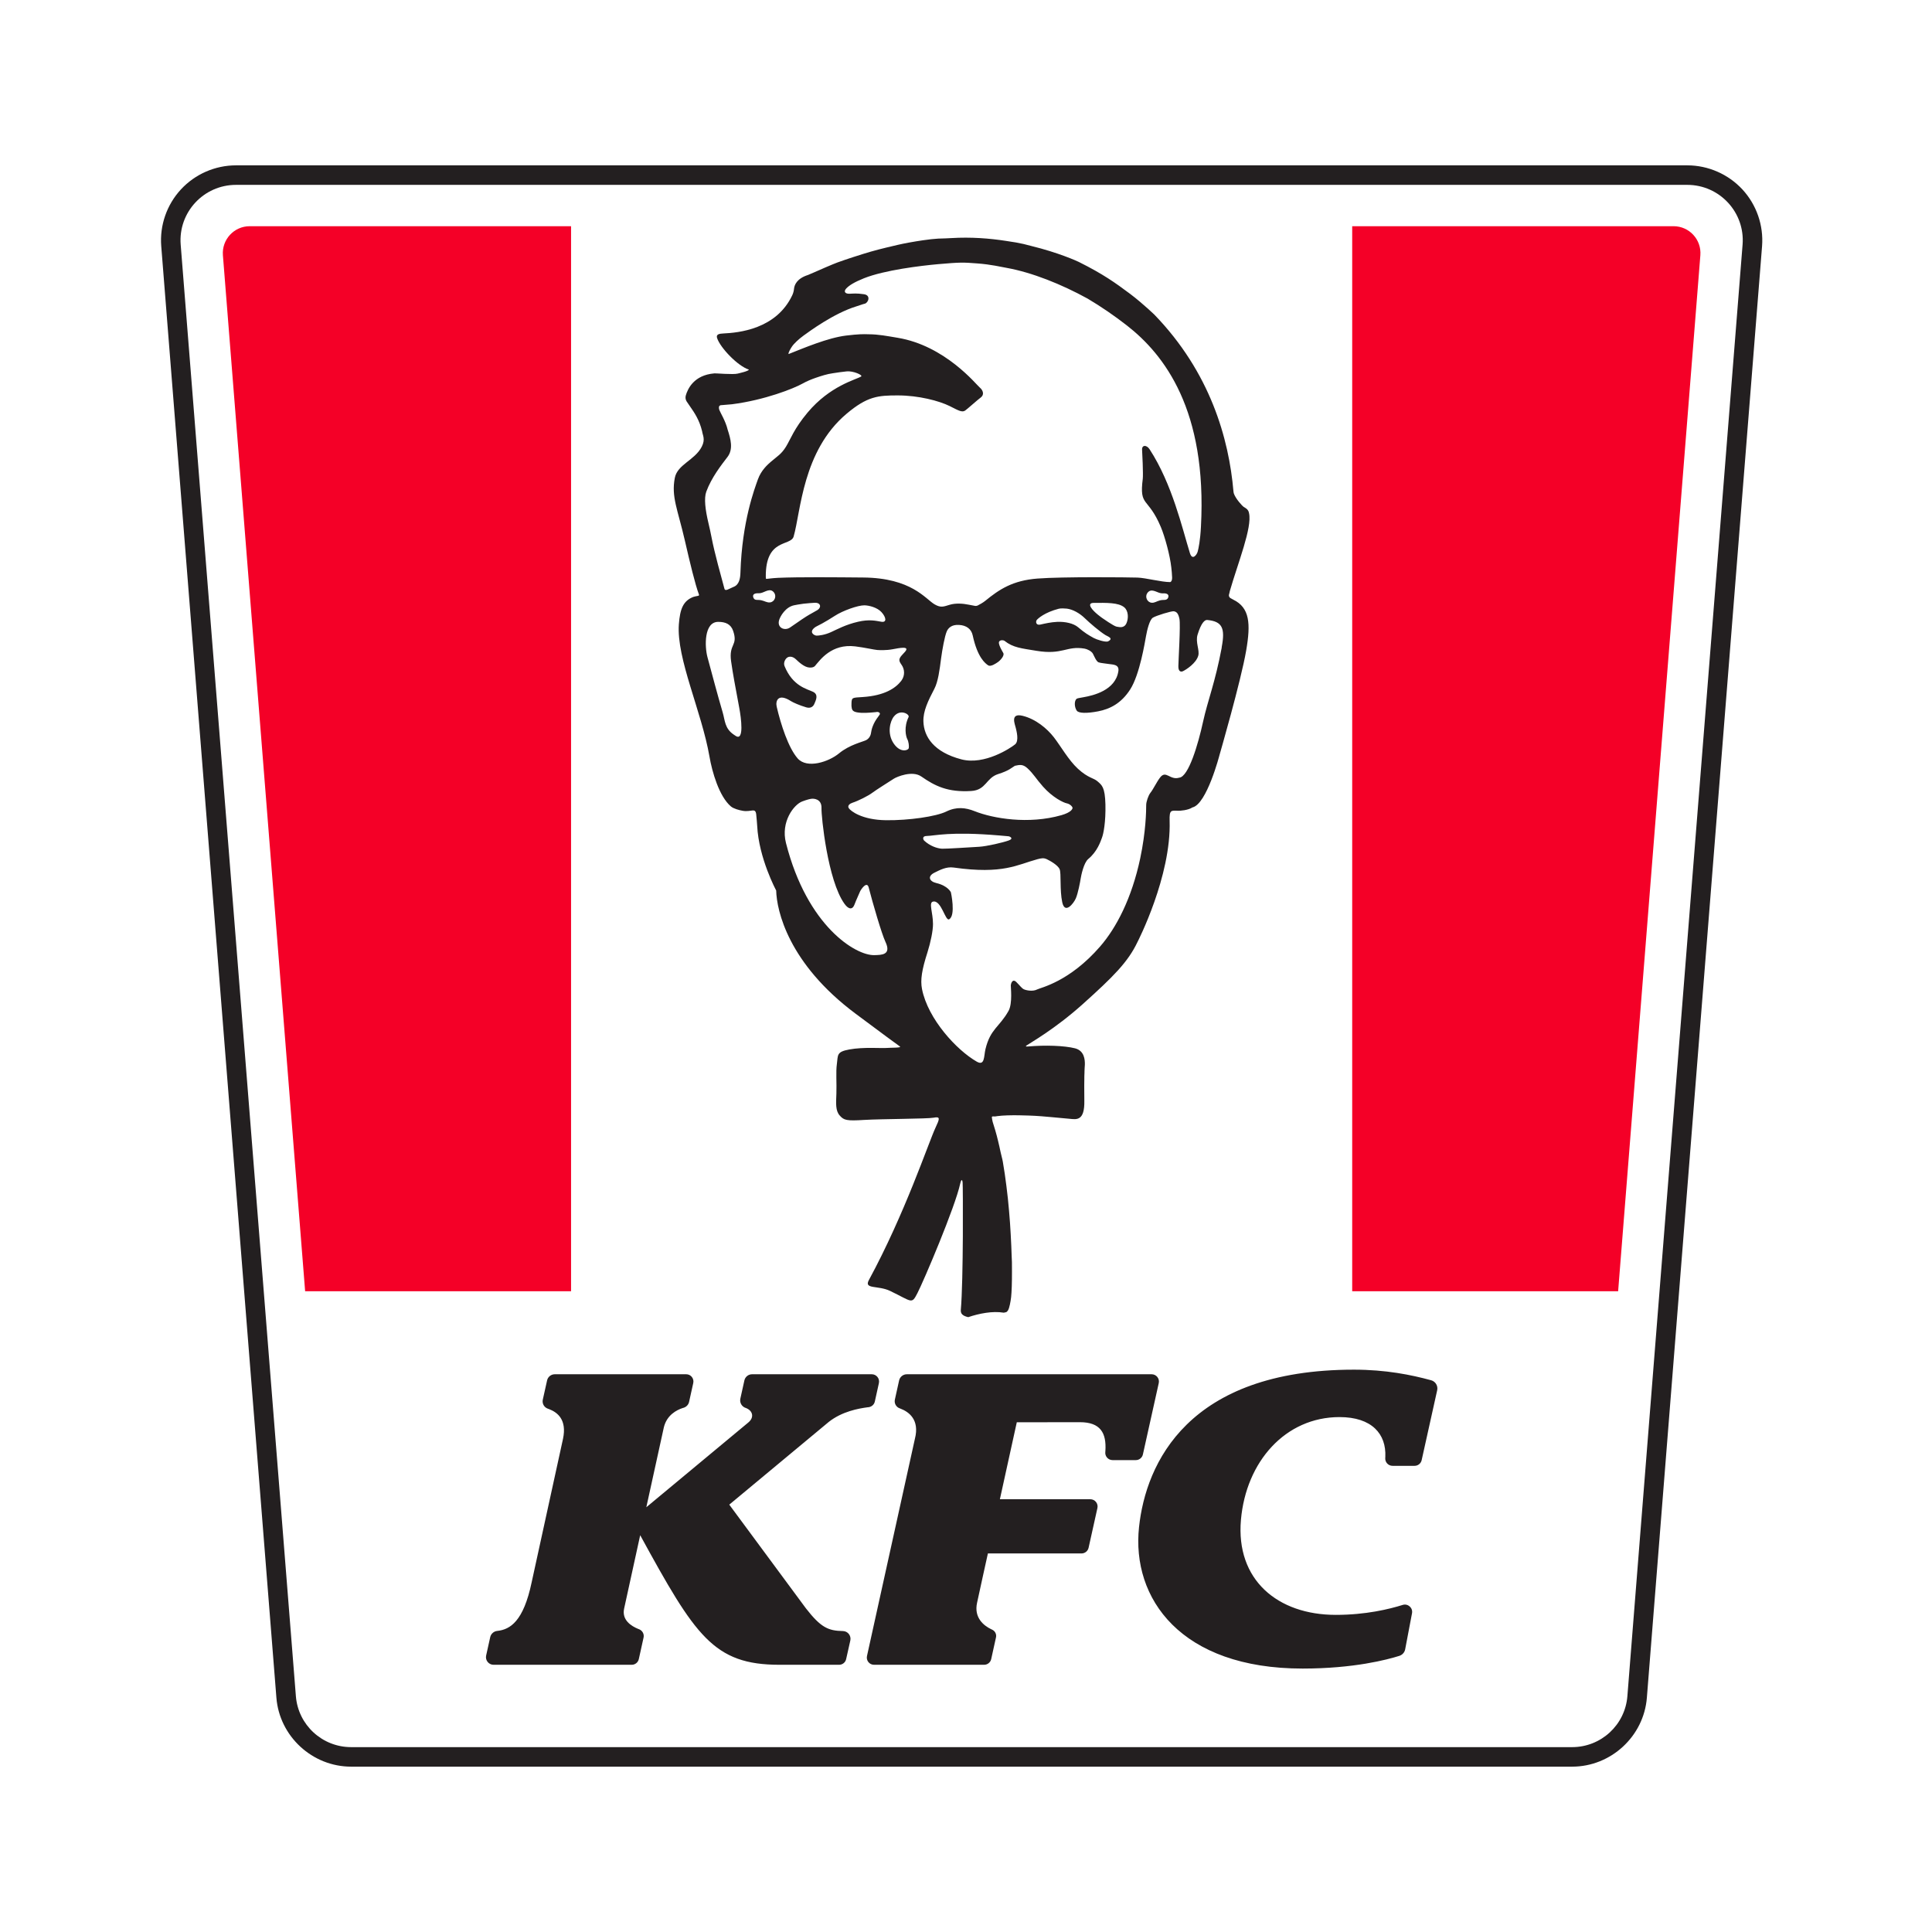 <svg width="48" height="48" viewBox="0 0 48 48" fill="none" xmlns="http://www.w3.org/2000/svg">
<g clip-path="url(#clip0_613_38769)">
<path fill-rule="evenodd" clip-rule="evenodd" d="M14.188 5.62H6.204C5.815 5.62 5.508 5.952 5.538 6.341L7.581 32.081H14.188V5.62ZM41.579 5.62H33.595V32.081H40.202L42.245 6.341C42.276 5.952 41.968 5.62 41.579 5.62Z" fill="#F40027"/>
<path fill-rule="evenodd" clip-rule="evenodd" d="M41.92 4.593C42.724 4.593 43.357 5.277 43.294 6.077L40.432 42.14C40.376 42.855 39.778 43.407 39.059 43.407H8.724C8.005 43.407 7.407 42.855 7.351 42.14L4.489 6.077C4.426 5.277 5.059 4.593 5.863 4.593H41.92ZM41.92 4.108H5.863C5.344 4.108 4.845 4.327 4.494 4.707C4.143 5.087 3.965 5.6 4.006 6.115L6.867 42.179C6.943 43.139 7.759 43.892 8.724 43.892H39.059C40.024 43.892 40.84 43.139 40.916 42.179L43.778 6.115C43.818 5.6 43.641 5.087 43.29 4.707C42.938 4.327 42.439 4.108 41.92 4.108Z" fill="#231F20"/>
<path fill-rule="evenodd" clip-rule="evenodd" d="M27.641 36.276C27.533 36.276 27.449 36.182 27.461 36.075C27.463 36.056 27.463 36.051 27.463 36.05C27.493 35.599 27.338 35.334 26.831 35.334L25.262 35.336L24.842 37.248L27.088 37.248C27.204 37.248 27.29 37.355 27.265 37.467L27.046 38.453C27.028 38.536 26.954 38.595 26.87 38.595H24.544C24.544 38.595 24.285 39.766 24.276 39.816C24.19 40.195 24.448 40.391 24.621 40.475C24.63 40.48 24.639 40.484 24.648 40.488C24.722 40.521 24.763 40.602 24.745 40.681L24.626 41.22C24.608 41.302 24.535 41.361 24.45 41.361H21.715C21.6 41.361 21.515 41.255 21.54 41.143L22.731 35.744C22.853 35.268 22.574 35.074 22.374 34.998C22.367 34.995 22.36 34.993 22.354 34.99C22.264 34.959 22.212 34.865 22.233 34.772L22.338 34.297C22.358 34.207 22.438 34.143 22.531 34.143H28.612C28.728 34.143 28.814 34.25 28.789 34.362L28.395 36.135C28.377 36.217 28.304 36.276 28.219 36.276H27.641ZM18.494 34.296C18.514 34.207 18.593 34.143 18.685 34.143H21.659C21.775 34.143 21.861 34.25 21.836 34.363L21.735 34.82C21.718 34.898 21.654 34.953 21.575 34.962C21.561 34.963 21.552 34.964 21.552 34.964C21.328 34.994 20.923 35.066 20.592 35.326L18.119 37.382C18.119 37.382 18.119 37.383 18.119 37.383L20.022 39.958C20.391 40.432 20.573 40.517 20.943 40.523C21.065 40.526 21.152 40.64 21.126 40.758L21.022 41.221C21.004 41.303 20.931 41.361 20.848 41.361H19.366C17.726 41.361 17.273 40.642 15.906 38.143C15.906 38.143 15.905 38.143 15.905 38.143L15.506 39.966C15.445 40.249 15.682 40.399 15.856 40.47C15.864 40.473 15.871 40.476 15.878 40.478C15.961 40.511 16.009 40.599 15.989 40.686L15.871 41.221C15.852 41.302 15.78 41.361 15.696 41.361H12.262C12.142 41.361 12.052 41.249 12.078 41.131L12.179 40.675C12.197 40.592 12.267 40.53 12.351 40.52C12.354 40.52 12.357 40.52 12.361 40.519C12.675 40.483 13.005 40.284 13.209 39.311L13.988 35.746C14.088 35.272 13.851 35.091 13.646 35.011C13.644 35.01 13.632 35.006 13.613 34.999C13.519 34.967 13.464 34.87 13.486 34.773L13.592 34.297C13.611 34.207 13.692 34.143 13.784 34.143H17.049C17.163 34.143 17.248 34.248 17.224 34.36L17.12 34.83C17.105 34.898 17.053 34.954 16.986 34.975C16.978 34.977 16.97 34.98 16.961 34.982C16.809 35.032 16.567 35.157 16.493 35.462L16.058 37.445C16.058 37.446 16.058 37.446 16.059 37.446L18.592 35.341C18.744 35.216 18.705 35.048 18.531 34.981C18.531 34.981 18.53 34.981 18.53 34.981C18.431 34.951 18.371 34.849 18.394 34.748L18.494 34.296ZM35.556 34.292C35.665 34.322 35.731 34.432 35.706 34.542L35.321 36.276C35.303 36.359 35.23 36.418 35.145 36.418H34.597C34.493 36.418 34.411 36.331 34.416 36.227C34.417 36.205 34.418 36.196 34.418 36.195C34.444 35.63 34.087 35.207 33.279 35.207C31.936 35.208 30.959 36.31 30.831 37.758C30.699 39.253 31.744 40.122 33.19 40.121C33.932 40.121 34.519 39.978 34.849 39.874C34.979 39.833 35.107 39.946 35.081 40.081L34.911 40.977C34.897 41.053 34.841 41.115 34.767 41.139C34.471 41.233 33.638 41.455 32.364 41.455C29.337 41.456 28.108 39.714 28.299 37.939C28.468 36.359 29.514 34.03 33.637 34.029C34.427 34.029 35.059 34.156 35.556 34.292ZM30.353 16.091C30.19 16.959 30.008 17.394 29.89 17.93C29.769 18.486 29.53 19.3 29.298 19.321C29.063 19.392 28.969 19.121 28.819 19.321C28.729 19.441 28.659 19.599 28.579 19.701C28.529 19.767 28.478 19.916 28.477 19.997C28.477 20.153 28.469 20.659 28.329 21.323C28.117 22.324 27.733 23.053 27.334 23.513C26.57 24.395 25.854 24.537 25.769 24.582C25.66 24.64 25.494 24.605 25.439 24.579C25.384 24.554 25.342 24.488 25.248 24.396C25.15 24.305 25.116 24.443 25.113 24.479C25.109 24.512 25.162 24.929 25.056 25.117C24.827 25.523 24.607 25.559 24.484 26.064C24.442 26.235 24.471 26.493 24.267 26.376C23.769 26.091 23.055 25.32 22.907 24.573C22.862 24.345 22.904 24.092 23.043 23.659C23.123 23.405 23.18 23.122 23.18 22.959C23.18 22.67 23.067 22.425 23.18 22.4C23.389 22.354 23.485 22.896 23.582 22.839C23.751 22.742 23.625 22.17 23.625 22.17C23.625 22.17 23.556 22.008 23.259 21.938C23.089 21.898 23.035 21.77 23.217 21.681C23.353 21.614 23.511 21.527 23.695 21.554C24.924 21.728 25.277 21.481 25.774 21.347C25.872 21.322 25.929 21.31 26.006 21.346C26.081 21.381 26.285 21.493 26.327 21.598C26.369 21.702 26.326 22.11 26.391 22.416C26.457 22.725 26.674 22.445 26.727 22.323C26.782 22.202 26.838 21.904 26.849 21.828C26.861 21.753 26.924 21.436 27.038 21.341C27.263 21.154 27.342 20.909 27.378 20.813C27.416 20.716 27.474 20.42 27.464 19.987C27.453 19.554 27.375 19.507 27.271 19.415C27.168 19.322 27.044 19.34 26.78 19.099C26.546 18.883 26.352 18.535 26.182 18.316C26.012 18.098 25.73 17.863 25.407 17.784C25.086 17.706 25.22 18.003 25.237 18.086C25.25 18.145 25.326 18.407 25.219 18.494C25.114 18.58 24.464 19.017 23.885 18.866C23.195 18.685 22.956 18.301 22.942 17.93C22.932 17.667 23.058 17.413 23.215 17.111C23.307 16.935 23.345 16.641 23.381 16.358C23.411 16.133 23.471 15.806 23.521 15.69C23.556 15.606 23.639 15.515 23.826 15.526C24.012 15.536 24.133 15.628 24.167 15.788C24.287 16.343 24.483 16.484 24.549 16.529C24.616 16.573 24.741 16.484 24.79 16.451C24.84 16.419 24.965 16.292 24.926 16.224C24.866 16.118 24.833 16.055 24.82 15.993C24.797 15.887 24.929 15.9 24.956 15.921C25.172 16.092 25.376 16.107 25.75 16.169C26.404 16.278 26.498 16.037 26.947 16.115C27.006 16.125 27.116 16.174 27.153 16.241C27.183 16.299 27.237 16.432 27.292 16.455C27.346 16.476 27.48 16.484 27.549 16.497C27.644 16.513 27.814 16.502 27.785 16.678C27.712 17.149 27.169 17.279 26.915 17.323C26.81 17.341 26.762 17.349 26.745 17.364C26.69 17.413 26.688 17.56 26.751 17.655C26.796 17.723 27.001 17.727 27.282 17.673C27.576 17.616 27.858 17.475 28.08 17.128C28.316 16.761 28.445 15.952 28.473 15.801C28.5 15.65 28.56 15.398 28.643 15.346C28.725 15.294 29.108 15.178 29.162 15.187C29.226 15.198 29.273 15.229 29.303 15.377C29.333 15.527 29.277 16.418 29.276 16.552C29.274 16.696 29.348 16.695 29.389 16.676C29.478 16.634 29.717 16.476 29.77 16.292C29.81 16.156 29.696 15.958 29.753 15.769C29.843 15.475 29.931 15.397 29.993 15.403C30.366 15.439 30.443 15.602 30.353 16.077M25.059 20.882C24.921 20.932 24.52 21.026 24.326 21.038C24.13 21.049 23.508 21.09 23.404 21.086C23.276 21.078 23.103 21.016 22.963 20.887C22.934 20.861 22.904 20.772 23.018 20.77C23.231 20.766 23.591 20.652 24.83 20.757C24.962 20.768 25.025 20.774 25.056 20.777C25.088 20.78 25.198 20.833 25.059 20.882ZM22.013 20.378C21.41 20.371 21.131 20.146 21.088 20.079C21.047 20.014 21.116 19.964 21.179 19.944C21.322 19.898 21.575 19.771 21.677 19.693C21.78 19.616 22.065 19.439 22.208 19.346C22.276 19.302 22.663 19.134 22.89 19.292C23.23 19.529 23.548 19.688 24.13 19.652C24.504 19.629 24.495 19.327 24.8 19.231C25.075 19.144 25.128 19.077 25.214 19.026C25.325 19.004 25.407 18.976 25.528 19.088C25.681 19.23 25.736 19.343 25.913 19.543C26.155 19.816 26.422 19.943 26.505 19.959C26.587 19.976 26.646 20.043 26.647 20.071C26.648 20.098 26.614 20.183 26.37 20.253C25.555 20.486 24.673 20.336 24.218 20.155C23.988 20.063 23.764 20.038 23.511 20.162C23.256 20.287 22.576 20.385 22.013 20.378ZM21.724 23.73C21.262 23.744 20.055 23.015 19.528 20.947C19.391 20.415 19.727 19.984 19.935 19.91C20.058 19.864 20.122 19.85 20.164 19.845C20.206 19.839 20.417 19.84 20.41 20.078C20.402 20.27 20.562 21.874 20.981 22.455C21.084 22.599 21.181 22.604 21.228 22.477C21.272 22.359 21.345 22.206 21.368 22.148C21.385 22.107 21.538 21.874 21.583 22.051C21.679 22.426 21.904 23.199 21.998 23.399C22.155 23.73 21.897 23.725 21.724 23.73ZM19.297 17.558C19.264 17.419 19.326 17.21 19.654 17.421C19.707 17.454 19.861 17.524 20.032 17.574C20.136 17.604 20.203 17.56 20.233 17.485C20.263 17.41 20.348 17.261 20.202 17.189C20.057 17.117 19.697 17.054 19.492 16.549C19.455 16.459 19.517 16.355 19.575 16.328C19.633 16.302 19.705 16.316 19.773 16.379C19.839 16.442 19.983 16.58 20.111 16.585C20.229 16.591 20.249 16.543 20.273 16.515C20.372 16.404 20.657 15.987 21.247 16.059C21.491 16.089 21.716 16.143 21.797 16.149C21.856 16.153 22.018 16.16 22.173 16.131C22.35 16.098 22.614 16.043 22.485 16.193C22.38 16.314 22.292 16.364 22.384 16.496C22.389 16.503 22.393 16.509 22.398 16.515C22.481 16.632 22.483 16.788 22.399 16.904L22.389 16.918C22.258 17.088 21.988 17.283 21.43 17.318C21.176 17.335 21.16 17.325 21.155 17.471C21.153 17.527 21.154 17.556 21.162 17.595C21.177 17.668 21.224 17.699 21.4 17.71C21.528 17.718 21.762 17.692 21.763 17.692C21.82 17.675 21.888 17.712 21.851 17.76C21.845 17.767 21.822 17.802 21.818 17.807C21.691 17.971 21.652 18.12 21.64 18.21C21.63 18.285 21.586 18.353 21.519 18.388C21.518 18.388 21.518 18.389 21.517 18.389C21.435 18.431 21.106 18.502 20.847 18.716C20.589 18.93 20.05 19.106 19.818 18.843C19.587 18.581 19.398 17.995 19.297 17.558ZM19.129 14.967C19.057 14.975 18.995 14.931 18.916 14.914C18.824 14.894 18.768 14.922 18.73 14.871C18.697 14.819 18.703 14.77 18.755 14.75C18.808 14.731 18.846 14.745 18.899 14.735C19.006 14.715 19.138 14.591 19.235 14.728C19.297 14.817 19.244 14.955 19.129 14.967ZM18.234 18.254C18.001 18.099 18.014 17.896 17.954 17.696C17.829 17.272 17.694 16.762 17.577 16.328C17.506 16.065 17.488 15.45 17.844 15.45C18.024 15.45 18.158 15.506 18.215 15.675C18.343 16.051 18.102 15.986 18.164 16.43C18.208 16.744 18.268 17.054 18.367 17.588C18.413 17.834 18.493 18.427 18.276 18.282M17.548 12.214C17.678 11.863 17.914 11.563 18.075 11.352C18.223 11.158 18.153 10.903 18.078 10.674C18.029 10.463 17.893 10.246 17.873 10.188C17.858 10.148 17.858 10.115 17.87 10.087C17.88 10.08 17.888 10.075 17.898 10.068L18.183 10.044C18.999 9.94 19.719 9.653 19.937 9.531C20.044 9.471 20.158 9.424 20.274 9.384C20.41 9.338 20.551 9.292 20.692 9.273C20.799 9.255 20.925 9.239 21.034 9.227C21.195 9.209 21.45 9.322 21.393 9.355C21.257 9.437 20.623 9.584 20.064 10.25C19.723 10.658 19.643 10.91 19.528 11.097C19.411 11.286 19.318 11.33 19.153 11.472C19.073 11.541 18.91 11.684 18.829 11.912C18.748 12.143 18.437 12.946 18.396 14.222C18.392 14.37 18.366 14.527 18.226 14.581C18.226 14.581 18.225 14.581 18.225 14.581C18.109 14.628 18.016 14.704 17.997 14.621C17.922 14.341 17.751 13.737 17.679 13.354C17.656 13.233 17.629 13.114 17.601 12.995C17.523 12.668 17.487 12.379 17.548 12.214ZM20.031 15.317C19.882 15.411 19.737 15.52 19.626 15.592C19.491 15.681 19.301 15.596 19.357 15.406C19.384 15.314 19.515 15.079 19.734 15.037C19.763 15.031 19.872 15.01 19.963 14.999C20.069 14.988 20.182 14.978 20.24 14.976C20.396 14.969 20.413 15.094 20.307 15.158C20.237 15.201 20.129 15.255 20.031 15.317ZM20.235 15.596C20.275 15.563 20.293 15.563 20.426 15.49C20.522 15.437 20.63 15.372 20.74 15.301C20.939 15.171 21.315 15.038 21.475 15.039C21.591 15.041 21.793 15.091 21.9 15.208C22.012 15.33 22.043 15.472 21.896 15.447C21.752 15.422 21.598 15.383 21.319 15.447C21.006 15.519 20.795 15.638 20.644 15.706C20.49 15.777 20.334 15.794 20.283 15.792C20.233 15.788 20.091 15.713 20.235 15.596ZM22.54 18.36C22.576 18.427 22.588 18.539 22.578 18.586C22.567 18.643 22.367 18.717 22.201 18.468C22.035 18.221 22.112 17.917 22.211 17.798C22.368 17.606 22.607 17.746 22.573 17.816C22.453 18.062 22.506 18.293 22.54 18.36ZM27.53 15.934C27.468 15.964 27.238 15.887 27.174 15.851C27.046 15.78 26.955 15.729 26.783 15.582C26.669 15.486 26.462 15.441 26.265 15.45C26.114 15.457 25.965 15.49 25.849 15.517C25.735 15.544 25.726 15.441 25.76 15.401C25.794 15.362 25.954 15.216 26.304 15.124C26.355 15.111 26.453 15.116 26.502 15.121C26.648 15.137 26.823 15.234 26.948 15.356C27.073 15.479 27.327 15.694 27.464 15.778C27.529 15.817 27.674 15.86 27.53 15.934ZM27.387 15.356C27.387 15.356 27.171 15.208 27.102 15.088C27.068 15.029 27.076 14.98 27.167 14.979C27.491 14.976 27.788 14.968 27.932 15.089C28.037 15.177 28.04 15.362 27.988 15.481C27.929 15.617 27.81 15.579 27.742 15.569C27.675 15.559 27.387 15.356 27.387 15.356ZM29.01 14.871C28.961 14.924 28.918 14.892 28.817 14.917C28.738 14.937 28.686 14.981 28.613 14.975C28.498 14.964 28.442 14.827 28.503 14.737C28.598 14.599 28.732 14.72 28.84 14.738C28.892 14.748 28.931 14.732 28.983 14.751C29.036 14.77 29.043 14.819 29.01 14.871ZM19.675 8.612C19.725 8.536 19.845 8.424 19.965 8.337C20.091 8.247 20.709 7.784 21.284 7.609C21.39 7.577 21.418 7.561 21.486 7.545C21.572 7.522 21.645 7.337 21.466 7.31C21.277 7.282 21.201 7.295 21.101 7.298C21 7.3 20.952 7.246 21.025 7.167C21.099 7.088 21.232 7.007 21.466 6.913C21.978 6.709 22.884 6.601 23.307 6.563C23.859 6.515 23.925 6.517 24.284 6.545C24.621 6.57 24.884 6.633 25.009 6.655C25.642 6.769 26.372 7.062 27.02 7.418C27.362 7.621 27.691 7.847 27.997 8.086C28.926 8.81 29.993 10.188 29.837 13.089C29.819 13.432 29.778 13.622 29.756 13.705C29.733 13.789 29.622 13.932 29.563 13.742C29.371 13.122 29.124 12.027 28.562 11.163C28.484 11.043 28.363 11.054 28.375 11.181C28.38 11.234 28.405 11.787 28.392 11.894C28.301 12.607 28.519 12.329 28.841 13.094C28.94 13.331 29.069 13.799 29.101 14.1C29.109 14.176 29.119 14.264 29.121 14.348C29.123 14.455 29.071 14.462 29.071 14.462C28.851 14.461 28.467 14.357 28.26 14.35C28.024 14.342 26.39 14.326 25.776 14.374C25.162 14.421 24.827 14.642 24.479 14.927C24.421 14.974 24.339 15.019 24.293 15.042C24.27 15.053 24.244 15.057 24.218 15.052C24.19 15.048 24.144 15.039 24.071 15.024C23.921 14.993 23.74 14.981 23.593 15.026C23.447 15.069 23.378 15.107 23.22 15.015C22.994 14.884 22.648 14.357 21.442 14.348C20.759 14.342 19.862 14.333 19.334 14.356C19.164 14.364 19.075 14.383 19.031 14.382C19.027 14.362 19.026 14.334 19.026 14.329C19.017 13.365 19.646 13.579 19.718 13.329C19.897 12.705 19.939 11.204 21.029 10.283C21.55 9.842 21.821 9.824 22.304 9.824C22.825 9.824 23.334 9.96 23.593 10.088C23.799 10.19 23.901 10.258 23.982 10.198C24.063 10.137 24.28 9.94 24.37 9.873C24.459 9.804 24.425 9.697 24.341 9.627C24.259 9.561 23.486 8.588 22.301 8.392C22.03 8.347 21.829 8.306 21.583 8.305C21.449 8.3 21.331 8.3 21.021 8.337C20.568 8.392 19.975 8.645 19.593 8.796C19.573 8.774 19.651 8.646 19.675 8.612ZM19.284 22.124C19.296 22.622 19.584 23.935 21.253 25.182C21.949 25.701 22.268 25.936 22.359 26L22.359 26.003C22.405 26.035 22.112 26.028 22.032 26.036C21.901 26.048 21.456 26.008 21.1 26.074C20.779 26.133 20.822 26.21 20.791 26.443C20.765 26.627 20.789 26.919 20.78 27.168C20.77 27.417 20.756 27.594 20.862 27.714C20.966 27.833 21.032 27.852 21.473 27.824C21.892 27.799 23.053 27.798 23.193 27.769C23.373 27.733 23.344 27.798 23.241 28.02C23.064 28.401 22.485 30.146 21.586 31.805C21.46 32.038 21.814 31.928 22.117 32.074C22.663 32.337 22.646 32.411 22.789 32.136C22.945 31.837 23.734 29.98 23.856 29.407C23.872 29.332 23.904 29.267 23.916 29.38C23.925 29.461 23.937 31.807 23.871 32.547C23.868 32.586 23.877 32.627 23.905 32.655C23.944 32.695 24.004 32.712 24.054 32.724C24.055 32.724 24.055 32.724 24.056 32.724C24.327 32.633 24.656 32.567 24.936 32.613C24.96 32.61 24.984 32.605 25.006 32.597C25.021 32.585 25.035 32.57 25.045 32.553C25.066 32.513 25.078 32.469 25.087 32.425C25.088 32.422 25.089 32.419 25.09 32.415C25.103 32.352 25.114 32.289 25.121 32.226C25.125 32.188 25.127 32.151 25.13 32.113C25.133 32.064 25.135 32.015 25.137 31.966C25.139 31.907 25.14 31.848 25.141 31.789C25.142 31.721 25.142 31.653 25.142 31.585C25.142 31.509 25.142 31.432 25.141 31.356C25.139 31.273 25.137 31.301 25.135 31.218C25.133 31.129 25.129 31.04 25.125 30.951C25.122 30.858 25.117 30.764 25.111 30.67C25.106 30.573 25.1 30.476 25.093 30.378C25.086 30.278 25.078 30.178 25.069 30.078C25.06 29.976 25.05 29.875 25.04 29.773C25.029 29.671 25.017 29.569 25.004 29.467C24.992 29.365 24.978 29.264 24.963 29.163C24.948 29.062 24.932 28.963 24.915 28.863C24.898 28.766 24.88 28.724 24.86 28.627C24.841 28.534 24.82 28.44 24.797 28.347C24.776 28.259 24.753 28.17 24.727 28.082C24.707 28.013 24.686 27.943 24.663 27.874C24.659 27.863 24.64 27.767 24.642 27.755C24.649 27.721 24.692 27.746 24.74 27.736C24.74 27.736 24.762 27.732 24.774 27.73C25.073 27.69 25.593 27.717 25.71 27.722C25.826 27.725 26.416 27.782 26.583 27.797C26.748 27.813 26.949 27.851 26.94 27.349C26.938 27.216 26.937 27.136 26.938 27.011C26.938 26.994 26.938 26.977 26.938 26.96C26.938 26.929 26.938 26.898 26.939 26.868C26.939 26.849 26.939 26.833 26.94 26.815C26.94 26.798 26.94 26.781 26.94 26.764C26.94 26.749 26.941 26.733 26.941 26.719C26.942 26.692 26.942 26.666 26.944 26.642C26.944 26.634 26.944 26.628 26.944 26.62C26.944 26.602 26.945 26.586 26.946 26.57C26.946 26.562 26.947 26.555 26.947 26.548C26.948 26.533 26.948 26.522 26.949 26.511C26.949 26.508 26.949 26.503 26.95 26.5C26.951 26.485 26.952 26.469 26.953 26.451C26.956 26.329 26.941 26.105 26.709 26.045C26.442 25.978 25.972 25.962 25.55 25.999C25.491 26.004 25.478 25.999 25.496 25.982L25.497 25.979C25.588 25.914 26.197 25.577 26.894 24.953C27.661 24.265 28.027 23.899 28.262 23.401C28.262 23.401 29.102 21.772 29.059 20.393C29.051 20.115 29.096 20.138 29.269 20.143C29.321 20.145 29.519 20.131 29.626 20.06C29.982 19.979 30.297 18.763 30.297 18.763C30.297 18.763 30.832 16.917 30.961 16.162C31.077 15.49 31.049 15.098 30.64 14.898L30.571 14.86C30.54 14.842 30.525 14.806 30.534 14.772C30.542 14.743 30.551 14.71 30.555 14.684C30.755 13.989 31.113 13.108 31.032 12.751C31.018 12.649 30.931 12.615 30.901 12.595C30.859 12.567 30.7 12.39 30.656 12.265C30.65 12.247 30.647 12.228 30.645 12.209C30.532 10.895 30.066 9.247 28.675 7.812C28.673 7.81 28.58 7.725 28.523 7.672C28.403 7.565 28.251 7.432 28.076 7.3C27.706 7.024 27.41 6.811 26.801 6.507C26.754 6.484 26.297 6.276 25.621 6.111C25.558 6.094 25.494 6.077 25.43 6.062C25.331 6.039 25.175 6.01 24.999 5.986C24.582 5.921 24.12 5.886 23.639 5.915C23.582 5.918 23.515 5.922 23.497 5.922C23.469 5.923 23.438 5.924 23.409 5.925C23.376 5.926 23.345 5.927 23.311 5.928C23.209 5.933 23.075 5.949 22.934 5.969C22.706 6.002 22.462 6.047 22.312 6.082C22.144 6.123 21.917 6.171 21.634 6.252C21.517 6.286 21.4 6.322 21.284 6.36C21.251 6.37 21.218 6.38 21.186 6.391C21.06 6.432 20.933 6.475 20.806 6.521C20.713 6.554 20.319 6.724 20.233 6.764C20.192 6.783 20.135 6.807 20.074 6.832C19.796 6.92 19.738 7.081 19.728 7.169C19.722 7.226 19.709 7.282 19.684 7.334C19.284 8.184 18.343 8.267 17.969 8.285C17.871 8.29 17.785 8.304 17.816 8.399C17.896 8.644 18.336 9.099 18.605 9.182C18.601 9.221 18.374 9.27 18.327 9.282C18.218 9.311 17.772 9.272 17.75 9.276C17.748 9.276 17.747 9.277 17.745 9.277C17.239 9.319 17.084 9.664 17.038 9.827C17.024 9.878 17.032 9.932 17.061 9.976C17.173 10.146 17.29 10.285 17.379 10.51C17.38 10.512 17.381 10.515 17.382 10.517C17.405 10.576 17.426 10.642 17.444 10.715C17.455 10.811 17.532 10.911 17.434 11.1C17.262 11.434 16.831 11.539 16.766 11.871C16.674 12.343 16.837 12.653 17.016 13.433C17.139 13.969 17.271 14.522 17.366 14.773C17.371 14.786 17.363 14.8 17.349 14.802C17.311 14.809 17.245 14.823 17.223 14.831C16.974 14.93 16.895 15.127 16.866 15.511C16.804 16.362 17.432 17.674 17.627 18.799C17.692 19.178 17.867 19.786 18.158 20.035C18.225 20.092 18.365 20.129 18.452 20.144C18.68 20.184 18.778 20.04 18.791 20.268C18.794 20.316 18.81 20.444 18.812 20.516C18.851 21.323 19.284 22.124 19.284 22.124Z" fill="#231F20"/>
</g>
<defs>
<clipPath id="clip0_613_38769">
<rect width="40" height="40" fill="white" transform="translate(4 4)"/>
</clipPath>
</defs>
</svg>
